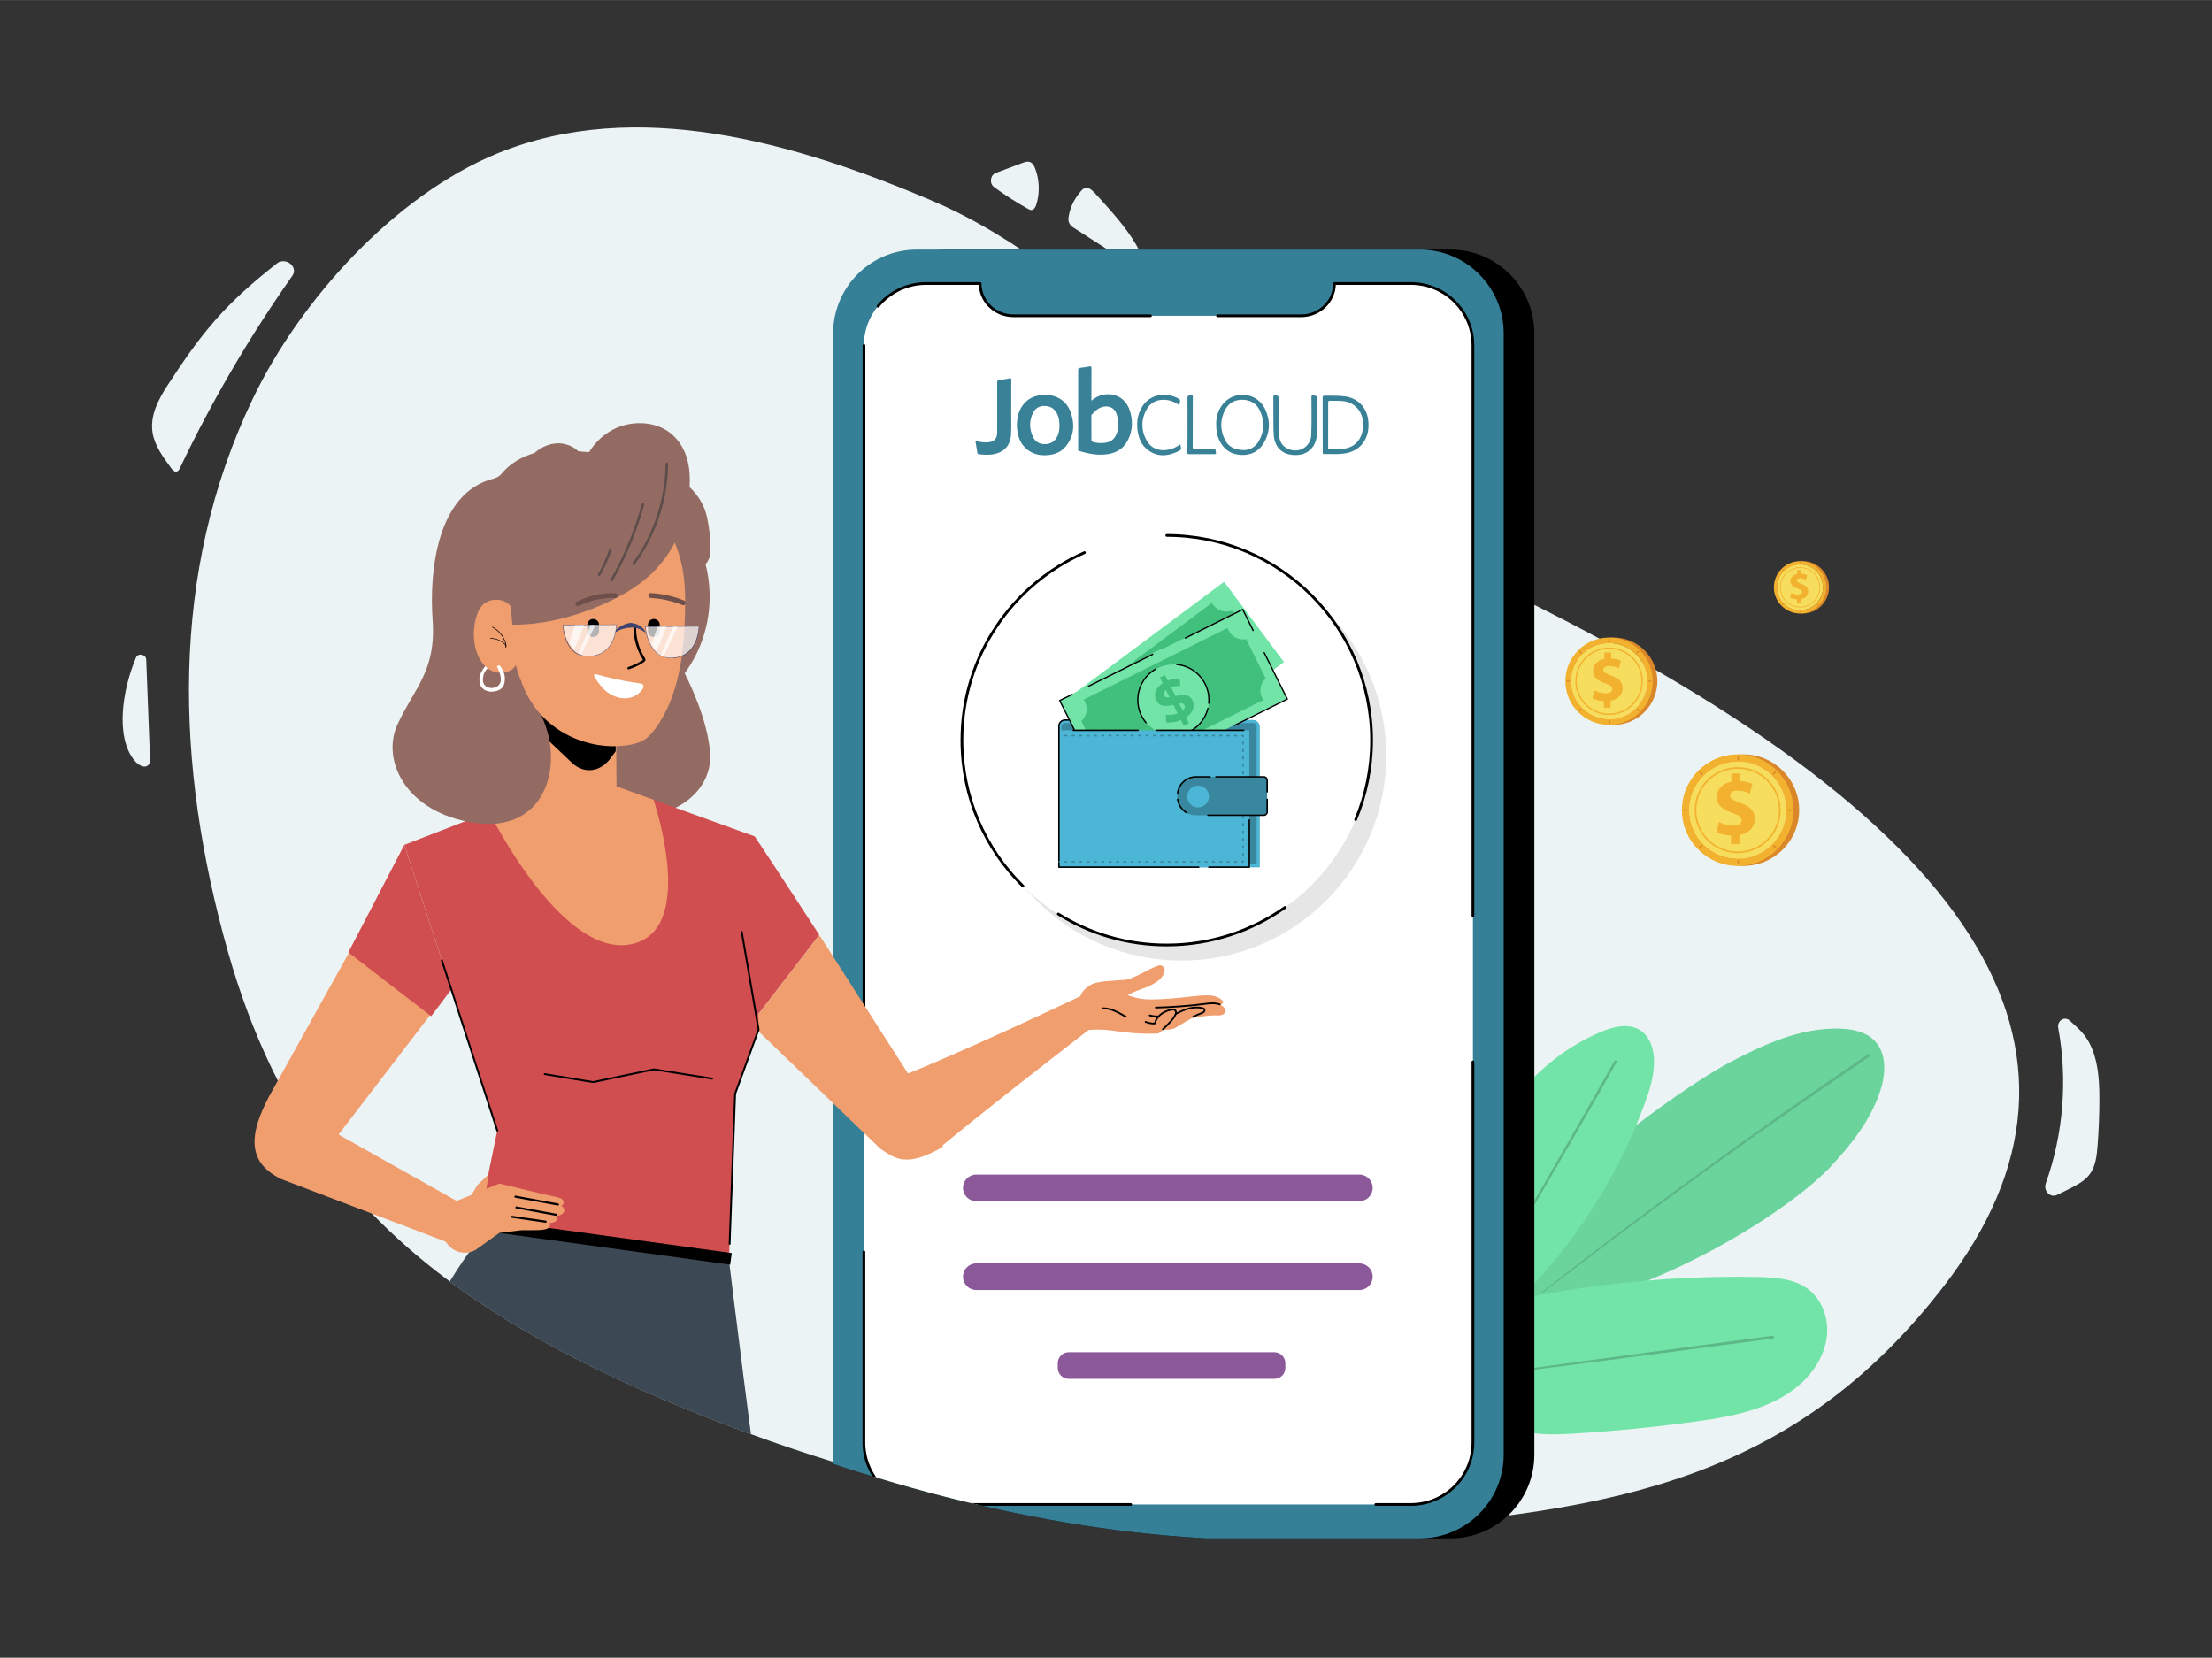 <?xml version="1.0" encoding="utf-8"?>
<!-- Generator: Adobe Illustrator 24.0.1, SVG Export Plug-In . SVG Version: 6.00 Build 0)  -->
<svg version="1.1" xmlns="http://www.w3.org/2000/svg" xmlns:xlink="http://www.w3.org/1999/xlink" x="0px" y="0px"
	 width="2459" height="1843" viewBox="0 0 2459.9 1843.5" style="enable-background:new 0 0 2459.9 1843.5;" xml:space="preserve">
<rect x="0" y="0" width="2459.9" height="1843.5" fill="#333333" stroke="none"/>
<style type="text/css">
	.st0{fill:#EBF3F5;}
	.st1{fill:#6BD49C;}
	.st2{fill:#5DB888;}
	.st3{fill:#73E4A8;}
	.st4{clip-path:url(#SVGID_2_);}
	.st5{fill:#368097;}
	.st6{fill:#FFFFFF;}
	.st7{fill:#388197;}
	.st8{fill:#8B599A;}
	.st9{opacity:0.1;}
	.st10{fill:none;stroke:#000000;stroke-width:3.046;stroke-linecap:round;stroke-linejoin:round;stroke-miterlimit:10;}
	.st11{fill:#38879E;}
	.st12{fill:#4CB6D6;}
	.st13{fill:#41BF7C;}
	.st14{fill:none;stroke:#000000;stroke-width:1.436;stroke-linecap:round;stroke-linejoin:round;stroke-miterlimit:10;}
	.st15{fill:none;stroke:#000000;stroke-width:1.623;stroke-linecap:round;stroke-linejoin:round;stroke-miterlimit:10;}
	.st16{clip-path:url(#SVGID_4_);}
	.st17{fill:#946B63;}
	.st18{fill:#3C4853;}
	.st19{fill:#F19E6F;}
	.st20{fill:#D04E50;}
	.st21{fill:none;stroke:#000000;stroke-width:1.906;stroke-linecap:round;stroke-linejoin:round;stroke-miterlimit:10;}
	.st22{fill:none;stroke:#000000;stroke-width:2.063;stroke-linecap:round;stroke-linejoin:round;stroke-miterlimit:10;}
	.st23{fill:none;stroke:#000000;stroke-width:2.3;stroke-linecap:round;stroke-linejoin:round;stroke-miterlimit:10;}
	.st24{fill:#5E4E4B;}
	.st25{fill:#6E4F49;}
	.st26{fill:#3D4370;}
	.st27{fill:none;stroke:#3D4370;stroke-width:0.683;stroke-miterlimit:10;}
	.st28{opacity:0.7;fill:#FFFFFF;}
	.st29{fill:#D98729;}
	.st30{fill:#F7DD5D;}
	.st31{fill:#F2B22F;}
</style>
<g id="bg">
	<g id="Layer_6">
	</g>
	<g>
		<g>
			<path class="st0" d="M1665.1,652.4c-312.4-150.6-432.2-345.5-628.7-429.3c-152.7-65.1-329.2-115.6-483.2-52.6
				c-114.3,46.8-219.3,163-272,272.7c-93.3,194.4-86.2,408.3-27.8,614.9c25.4,89.9,65,176.7,123.8,250.1
				c91.8,114.7,225.2,190.5,361.9,248.7c246.7,105.2,517.9,161.9,786.7,142.9s470-54.8,635.4-268.9
				C2364.9,1167.3,2199.4,909.9,1665.1,652.4z"/>
		</g>
		<g>
			<path class="st0" d="M310.9,291.2c-0.6,0.2-1.3,0.4-1.8,0.8c-58.9,46-84,76.8-122.5,136c-10.5,16.1-20.1,34.3-16.9,53.4
				c2.4,14.4,11.8,27.2,20.9,39.5c1.3,1.7,3,3.6,5.2,3.6c2.2-0.1,3.5-2.2,4.3-4c35.4-74.4,77.2-146,125.1-214
				C331.1,298.2,321,287.5,310.9,291.2L310.9,291.2z"/>
		</g>
		<g>
			<path class="st0" d="M166.9,845.5c-1.4-37.4-2.9-74.7-4.3-112.1c-0.2-5.7-9-7.6-11.3-2.3c-15.2,35.7-23.3,88.2-1.9,114.5
				c3.8,4.7,11.1,9.6,15.6,5.1C166.4,849.3,166.9,847.4,166.9,845.5z"/>
		</g>
		<g>
			<path class="st0" d="M2332.6,1274.8c1.4-17.6,2.1-35.2,2.1-52.9c0-26-2.4-54.3-18.8-73.2c-3.5-4.1-9-9.1-14.4-13.9
				c-5.7-5-14.1,0.5-12.6,8.3c10.6,57.4,5.7,118.2-13.8,172.7c-3,8.5,4.9,16.7,12.5,13c5.5-2.6,11.1-5.4,16.5-8.2
				c7.7-4,15.6-8.5,20.6-15.9C2330.5,1296.2,2331.8,1285.2,2332.6,1274.8z"/>
		</g>
		<g>
			<path class="st0" d="M1151.3,187.7c-1.1-3-2.7-6.1-5.4-7.4c-2.9-1.3-6.2-0.2-9.1,0.9c-8,3-19.1,7.2-29.3,11
				c-6.4,2.4-7.5,11.8-1.9,15.9c12,8.8,24.5,16.8,37.4,24c1.4,0.8,2.8,1.5,4.3,1.4c2.8-0.3,4.4-3.6,5.3-6.5
				C1156.4,214.4,1156,200.2,1151.3,187.7z"/>
		</g>
		<g>
			<path class="st0" d="M1236.7,236c-6.3-7.3-12.8-14.5-19.4-21.6c-3-3.2-6.8-6.5-10.8-5.3c-1.9,0.6-3.5,2.2-4.8,3.8
				c-7.4,8.8-12.1,18.3-13.5,29.5c-0.5,4,1.4,7.9,4.6,10c25.3,16.3,50.5,32.6,75.8,48.9c3.2,2.1,7.1-1.3,5.9-5.2
				C1267,273.4,1252.1,253.8,1236.7,236z"/>
		</g>
	</g>
</g>
<g id="Layer_5">
	<g>
		<g>
			<path class="st1" d="M1678.1,1385.6c70.3-92.2,207-183.8,243.5-203.1c38.8-20.6,80.5-39.9,124.5-38.6
				c14.1,0.4,29.1,3.5,38.8,13.7c13.6,14.2,12.2,37.1,6,55.8c-10.6,32.2-32.2,59.6-55.4,84.3c-43.4,46-183.7,140-339.8,166.5"/>
		</g>
		<g>
			<g>
				<path class="st2" d="M1714.9,1438c23.4-17.5,46.6-35.3,70-53c23.4-17.6,46.9-35.1,70.5-52.4c23.5-17.3,47.1-34.4,70.8-51.3
					c23.7-17,47.5-33.8,71.5-50.4c24-16.7,48.2-33.3,72.4-49.8c3-2.1,6-4.1,9-6.2c1.6-1.1,0.1-3.7-1.5-2.6
					c-24.3,16.4-48.4,33-72.4,49.7c-24,16.8-47.9,33.7-71.7,50.8c-23.8,17.1-47.5,34.3-71,51.7c-23.6,17.4-47,34.9-70.4,52.6
					c-23.2,17.6-46.2,35.4-69.1,53.4c-2.9,2.2-5.7,4.5-8.5,6.8C1713.9,1437.6,1714.5,1438.3,1714.9,1438L1714.9,1438z"/>
			</g>
		</g>
		<g>
			<path class="st3" d="M1678.1,1232c24.8-36.9,60.3-66.4,101.1-84c14.4-6.2,31.9-10.7,45-2.2c10.6,6.9,14.9,20.5,15.2,33.2
				c0.4,16.9-4.9,33.4-10.7,49.2c-30.3,81.8-78.7,156.9-140.8,218.2"/>
		</g>
		<g>
			<path class="st3" d="M1671.8,1448.5c92.6-20.6,187.6-30.2,282.4-28.4c19.7,0.4,40.8,1.7,56.5,13.5c15.2,11.4,22.6,31.4,21.1,50.3
				s-11.2,36.6-24.4,50.2c-30.7,31.4-77.1,40.6-120.6,46.6c-44.9,6.2-90,10.7-135.3,13.5c-26.2,1.6-53.7,2.4-77-9.5"/>
		</g>
		<g>
			<g>
				<path class="st2" d="M1665.8,1408c8.8-14.6,17.5-29.2,26.2-43.8c8.8-14.7,17.5-29.4,26.1-44.2c8.6-14.7,17.1-29.4,25.6-44.1
					c8.6-14.8,17.1-29.6,25.6-44.4c8.5-14.8,16.9-29.6,25.2-44.4c1.1-1.9,2.1-3.7,3.2-5.6c0.9-1.6-1.6-3-2.5-1.4
					c-8.4,14.8-16.8,29.6-25.2,44.4c-8.5,14.9-16.9,29.7-25.5,44.5c-8.5,14.8-17,29.5-25.5,44.2c-8.6,14.8-17.1,29.6-25.7,44.4
					c-8.5,14.7-17.1,29.4-25.6,44.1c-1.1,1.9-2.2,3.7-3.2,5.6C1664,1408,1665.3,1408.8,1665.8,1408L1665.8,1408z"/>
			</g>
		</g>
		<g>
			<g>
				<path class="st2" d="M1668.6,1527.8c10-0.9,20-2.4,30-3.6c9.8-1.3,19.6-2.5,29.4-3.8c19.8-2.5,39.6-5.1,59.3-7.6
					c39.4-5.1,78.7-10.3,118.1-15.5c22.1-2.9,44.2-5.8,66.3-8.8c1.7-0.2,1.3-3.2-0.4-3c-39.6,5.1-79.1,10.5-118.7,15.8
					c-39.3,5.3-78.5,10.6-117.8,15.9c-11,1.5-22,3-32.9,4.5c-11.2,1.5-22.4,2.9-33.5,4.8C1667.7,1526.6,1667.8,1527.8,1668.6,1527.8
					L1668.6,1527.8z"/>
			</g>
		</g>
	</g>
	<g>
		<defs>
			<path id="SVGID_1_" d="M1739.6,272.5c-319.5-135.1-506.7,34.3-703.1-49.5c-152.7-65.1-329.2-115.6-483.2-52.6
				c-114.3,46.8-219.3,163-272,272.7c-93.3,194.4-86.2,408.3-27.8,614.9c25.4,89.9,65,176.7,123.8,250.1
				c91.8,114.7,225.2,190.5,361.9,248.7c189.2,80.7,393.8,142.4,599.6,153.8c45.9,26.5,170.1,15.8,232.8,11.3
				c268.8-19.1,424.3-77.1,589.7-291.1C2364.9,1167.3,2290.2,505.4,1739.6,272.5z"/>
		</defs>
		<clipPath id="SVGID_2_">
			<use xlink:href="#SVGID_1_"  style="overflow:visible;"/>
		</clipPath>
		<g class="st4">
			<g>
				<g>
					<g>
						<g>
							<path d="M1706.3,370.7v1246.9c0,51.5-41.7,93.2-93.2,93.2h-559.3c-51.5,0-93.2-41.7-93.2-93.2V370.7
								c0-51.5,41.7-93.2,93.2-93.2h559.3C1664.6,277.6,1706.3,319.3,1706.3,370.7z"/>
							<path class="st5" d="M1672.2,370.7v1246.9c0,51.5-41.7,93.2-93.2,93.2h-559.3c-51.5,0-93.2-41.7-93.2-93.2V370.7
								c0-51.5,41.7-93.2,93.2-93.2H1579C1630.5,277.6,1672.2,319.3,1672.2,370.7z"/>
							<g>
								<path class="st6" d="M1090,315.2L1090,315.2c0,19.8,16.6,35.9,37,35.9H1447c20.4,0,37-16.1,37-35.9v0h85
									c38.1,0,69,30.9,69,69v1219.9c0,38.1-30.9,69-69,69h-539.3c-38.1,0-69-30.9-69-69V384.2c0-38.1,30.9-69,69-69H1090z"/>
								<g>
									<g>
										<path class="st7" d="M1213.7,445.5c4.1-3.2,8-5.6,12.7-6.5c13.6-2.7,25.3,3.8,29.8,16.9c3.7,10.8,3.5,21.7-1.2,32.1
											c-4.7,10.4-13.3,15.9-24.4,17.2c-10.4,1.3-20.5-0.7-30.5-3.7c-0.7-0.2-1.2-0.6-1.1-1.4c0-0.4,0-0.9,0-1.4
											c0-28.9,0-57.9,0-86.8c0-1.8,0.4-2.7,2.3-2.9c3.4-0.3,6.8-0.9,10.1-1.5c1.8-0.3,2.4,0,2.4,2c-0.1,11.1-0.1,22.1-0.1,33.2
											C1213.7,443.5,1213.7,444.2,1213.7,445.5z M1213.7,476c0,4.3,0.1,8.6,0,13c0,1.5,0.5,2.1,1.9,2.5
											c4.5,1.2,9.1,1.6,13.7,0.8c5.3-0.8,9.4-3.4,11.7-8.4c3.7-7.9,3.5-16.1,0.5-24.1c-2.2-6-7.4-8.6-13.6-7.7
											c-6,0.9-10,4.7-13.8,9c-0.6,0.7-0.4,1.4-0.4,2.2C1213.7,467.5,1213.7,471.7,1213.7,476z"/>
										<path class="st7" d="M1130.8,473.4c0.1-7.8,1.4-14.6,5.1-20.6c5.7-9.3,14.3-13.3,24.9-13.7c13.6-0.6,25.1,6.3,29.7,18.9
											c4.9,13.5,4.2,26.9-5.4,38.5c-5.1,6.2-12.1,8.9-19.9,9.6c-9.5,0.8-18.2-1.4-25.2-8.3c-5.3-5.2-7.7-11.8-8.7-19
											C1131,476.6,1130.9,474.6,1130.8,473.4z M1178.2,473.3c0-4.7-0.6-9.3-2.8-13.6c-2.8-5.3-7.3-8.1-13.2-8.3
											c-5.7-0.2-10.5,2-13.2,7.2c-4.6,9-4.5,18.2-0.2,27.3c2.6,5.4,7.3,8,13.2,8c6.2-0.1,10.9-2.8,13.7-8.5
											C1177.6,481.6,1178.3,477.5,1178.2,473.3z"/>
										<path class="st7" d="M1124.5,453.1c0,9.8,0.3,19.5-0.1,29.3c-0.5,13.3-8.3,21.3-21.5,23c-4.9,0.6-9.7,0.3-14.5-0.4
											c-0.9-0.1-1.3-0.3-1.5-1.3c-0.6-4.1-1.3-8.2-2-12.3c-0.3-1.6,0.8-1,1.4-0.8c4.1,1.1,8.2,1.5,12.4,1.2
											c6.6-0.4,10.2-4.1,10.2-10.6c0.1-18.6,0.1-37.1,0-55.7c0-1.9,0.4-2.8,2.5-3c3.8-0.4,7.7-1,11.4-1.8
											c1.8-0.4,1.8,0.4,1.8,1.7c0,10.2,0,20.5,0,30.7C1124.6,453.1,1124.5,453.1,1124.5,453.1z"/>
										<path class="st7" d="M1470.9,472.4c0-10.1,0-20.2,0-30.2c0-1.7,0.4-2.2,2.1-2.2c7.5,0.2,15-0.3,22.5,0.7
											c14.2,1.9,24.2,11.9,26,26.1c1.1,9,0,17.6-5.3,25.2c-5.3,7.6-13,11.2-21.9,12.4c-7.3,1-14.7,0.3-22,0.5
											c-1.7,0-1.3-1.1-1.3-2C1470.9,492.7,1470.9,482.6,1470.9,472.4z M1477,472.6c0,8.3,0,16.5,0,24.8c0,1-0.3,2.1,1.5,2.1
											c5.3-0.2,10.6,0.2,15.9-0.5c10.2-1.3,17.7-7.8,20.3-17.6c1.2-4.5,1.3-9.1,0.8-13.7c-1-10.9-9.5-19.8-20.3-21.5
											c-5.4-0.8-10.7-0.4-16.1-0.6c-1.6-0.1-2.1,0.5-2.1,2.1C1477.1,456,1477,464.3,1477,472.6z"/>
										<path class="st7" d="M1352.5,471.8c-0.1-7.5,1.8-15.2,6.9-21.8c12.8-16.6,38.5-14.1,47.5,4.9c6,12.8,5.7,25.8-1.7,38
											c-5.5,9.2-14.1,13.4-24.7,13c-11.8-0.4-20.1-6.4-24.9-17.1C1353.4,483.8,1352.5,478.7,1352.5,471.8z M1383.6,500.5
											c6.1,0,12.7-3.3,16.6-10.5c6.2-11.3,6.2-23.1,0.3-34.5c-3.8-7.3-10.3-10.8-18.6-11c-8.4-0.2-15.2,3.3-19.2,10.7
											c-6,11.1-6.1,22.7-0.4,34C1366.2,496.7,1372.8,500.5,1383.6,500.5z"/>
										<path class="st7" d="M1416.1,462.5c0-7,0-14.1,0-21.1c0-1.6,0.4-2.1,2.1-1.8c3.8,0.6,3.7,0.6,3.8,4.5
											c0.1,13-0.4,25.9,0.3,38.9c0.4,7.2,3.2,13.2,10.4,16.3c12.3,5.2,24.9-2.6,25.5-15.8c0.6-13.9,0.2-27.9,0.2-41.8
											c0-2,0.5-2.4,2.4-2c3.8,0.7,3.8,0.6,3.8,4.5c0,11.9,0,23.8,0,35.7c0,6.5-1.2,12.7-5.4,17.9c-5.8,7.2-13.8,8.9-22.5,8
											c-13.3-1.4-19.8-11.4-20.2-22.7C1416,476.1,1416.2,469.3,1416.1,462.5C1416.2,462.5,1416.1,462.5,1416.1,462.5z"/>
										<path class="st7" d="M1311.5,450.7c-4.3-3.2-8.6-5.3-13.6-5.9c-10.2-1.4-18.4,2.1-23.3,11.3c-5.8,11-5.6,22.5,0.4,33.5
											c6,11,17.8,12.8,27.8,9.6c3.5-1.1,6.6-2.9,9.4-4.9c0.6,0,0.6,0.3,0.6,0.5c0.7,5.6,1.7,5-4,7.7
											c-11.7,5.4-23.1,5.5-33.5-3.1c-5.8-4.8-8.6-11.4-9.9-18.7c-1.7-9.4-0.8-18.4,3.8-26.9c5.8-10.6,16.7-16,28.8-14.6
											c4.4,0.5,8.6,1.8,12.5,4c1.5,0.8,2.3,1.7,1.7,3.6C1311.7,447.9,1311.7,449.1,1311.5,450.7z"/>
										<path class="st7" d="M1320.6,472.4c0-9.8,0.1-19.7-0.1-29.5c0-2.2,0.5-3,2.7-3.2c3.3-0.3,3.3-0.5,3.3,2.9
											c0,18.2,0,36.4-0.1,54.5c0,2,0.5,2.5,2.5,2.5c7-0.1,14-0.1,20.9,0c0.7,0,1.7-0.4,1.9,0.7c0.2,1.5,0.9,2.9,0.4,4.4
											c-0.1,0.2-0.8,0.3-1.3,0.3c-9.6,0-19.3,0-28.9,0c-1.7,0-1.5-0.9-1.5-2C1320.6,492.7,1320.6,482.5,1320.6,472.4z"/>
									</g>
								</g>
								<path class="st8" d="M1511.7,1335.8h-426c-8.2,0-14.8-6.6-14.8-14.8v0c0-8.2,6.6-14.8,14.8-14.8h426
									c8.2,0,14.8,6.6,14.8,14.8v0C1526.5,1329.2,1519.9,1335.8,1511.7,1335.8z"/>
								<path class="st8" d="M1511.7,1434.6h-426c-8.2,0-14.8-6.6-14.8-14.8l0,0c0-8.2,6.6-14.8,14.8-14.8h426
									c8.2,0,14.8,6.6,14.8,14.8l0,0C1526.5,1428,1519.9,1434.6,1511.7,1434.6z"/>
								<path class="st8" d="M1417.2,1533.4h-228.7c-6.7,0-12.2-5.5-12.2-12.2v-5.2c0-6.7,5.5-12.2,12.2-12.2h228.7
									c6.7,0,12.2,5.5,12.2,12.2v5.2C1429.4,1528,1424,1533.4,1417.2,1533.4z"/>
								<g>
									<circle class="st9" cx="1313.8" cy="840.4" r="227.8"/>
									<g>
										<circle class="st6" cx="1297.5" cy="823.2" r="227.8"/>
										<g>
											<path class="st10" d="M1137.6,985.4c-41.9-41.3-67.9-98.7-67.9-162.2c0-93.3,56.1-173.4,136.3-208.7"/>
											<path class="st10" d="M1429,1009.1c-37.2,26.3-82.6,41.8-131.6,41.8c-44.3,0-85.6-12.6-120.5-34.5"/>
											<path class="st10" d="M1297.5,595.4c125.8,0,227.8,102,227.8,227.8c0,31.3-6.3,61.1-17.7,88.3"/>
										</g>
									</g>
									<g>
										<g>
											<path class="st11" d="M1400.6,964.3h-223.5V808.2c0-4.1,3.4-7.5,7.5-7.5h208.6c4.1,0,7.5,3.4,7.5,7.5V964.3z"/>
											<path class="st12" d="M1393.2,803.9c2.3,0,4.2,1.9,4.2,4.2v152.9h-217.1V808.2c0-2.3,1.9-4.2,4.2-4.2H1393.2
												 M1393.2,800.7h-208.6c-4.1,0-7.5,3.4-7.5,7.5v156.2h223.5V808.2C1400.6,804,1397.3,800.7,1393.2,800.7L1393.2,800.7z"/>
											<g>
												<g>
													
														<rect x="1189.2" y="704" transform="matrix(0.802 -0.598 0.598 0.802 -195.734 929.393)" class="st3" width="227.3" height="111.3"/>
												</g>
												<g>
													<path class="st13" d="M1349.3,672.9c-0.6-0.8-1.1-1.6-1.5-2.5l-143.3,106.9c0.7,0.7,1.3,1.4,1.9,2.2
														c5,6.6,4.6,15.6-0.2,21.8l29.3,39.2c7.4-2.8,16-0.6,21,6c0.6,0.8,1.1,1.6,1.5,2.5l143.3-106.9
														c-0.7-0.7-1.3-1.4-1.9-2.2c-5-6.6-4.6-15.6,0.2-21.8l-29.3-39.2C1362.9,681.7,1354.2,679.5,1349.3,672.9z"/>
												</g>
												<g>
													<path class="st3" d="M1334.4,736.1c13,17.4,9.4,42.1-8,55.1c-17.4,13-42.1,9.4-55.1-8c-13-17.4-9.4-42.1,8-55.1
														C1296.7,715.1,1321.4,718.7,1334.4,736.1z"/>
												</g>
												<g>
													<path class="st13" d="M1325.9,766c-0.6,3.5-2.6,6.9-6.1,10.3l4.3,5.7l-5.1,3.8l-4.1-5.6c-2.6,1.7-5.3,3.1-8.2,4
														s-5.4,1.4-7.6,1.4l-1.8-8.3c2,0,4.1-0.3,6.3-1c2.2-0.6,4.3-1.6,6.3-2.8l-6.3-8.5c-2.8,1.2-5.4,2.1-7.6,2.6
														c-2.2,0.5-4.4,0.5-6.5,0c-2.1-0.5-4.1-1.9-5.8-4.2c-2.1-2.8-2.9-6-2.3-9.6c0.5-3.6,2.6-7,6.1-10.3l-4.2-5.7l5.1-3.8
														l4.1,5.6c4.4-2.8,8.7-4.3,12.7-4.6l2.1,8.2c-3.6,0.4-6.9,1.5-9.8,3.2l6.5,8.7c2.8-1.2,5.3-2.1,7.4-2.6
														c2.2-0.5,4.3-0.5,6.5,0c2.1,0.5,4.1,1.9,5.7,4.2C1325.7,759.3,1326.4,762.5,1325.9,766z M1294.1,758.3
														c1.1,0.1,2.3-0.2,3.8-0.7l-5.4-7.2c-1.1,1.3-1.7,2.5-1.8,3.6c-0.1,1.1,0.2,2.1,0.8,3
														C1292.2,757.7,1293,758.2,1294.1,758.3z M1316.6,766.2c0.2-1.1-0.1-2-0.7-2.9c-0.6-0.8-1.5-1.3-2.5-1.4
														c-1-0.1-2.3,0.1-3.8,0.6l5.2,7C1315.8,768.4,1316.4,767.2,1316.6,766.2z"/>
												</g>
											</g>
											<g>
												<g>
													
														<rect x="1191.4" y="722.6" transform="matrix(0.895 -0.446 0.446 0.895 -210.06 663.291)" class="st3" width="227.3" height="111.3"/>
												</g>
												<g>
													<line class="st14" x1="1210.5" y1="763.1" x2="1281.9" y2="727.6"/>
													<polyline class="st14" points="1319.1,833.4 1228.2,878.7 1178.5,779 1192.2,772.3 													"/>
													<polyline class="st14" points="1405.9,725.8 1431.6,777.4 1373,806.6 													"/>
													<polyline class="st14" points="1318.2,709.5 1382,677.7 1393.6,701.1 													"/>
												</g>
												<g>
													<path class="st13" d="M1366.2,701c-0.4-0.9-0.8-1.8-1.1-2.7L1205.1,778c0.6,0.8,1.1,1.6,1.5,2.5
														c3.7,7.4,1.8,16.1-4.1,21.4l21.8,43.8c7.8-1.5,15.9,2.3,19.5,9.7c0.4,0.9,0.8,1.8,1.1,2.7l160.1-79.7
														c-0.6-0.8-1.1-1.6-1.5-2.5c-3.7-7.4-1.8-16.1,4.1-21.4l-21.8-43.8C1378,712.2,1369.9,708.4,1366.2,701z"/>
												</g>
												<g>
													<path class="st3" d="M1340.3,760.7c9.7,19.5,1.8,43.1-17.7,52.8c-19.5,9.7-43.1,1.8-52.8-17.7
														c-9.7-19.5-1.8-43.1,17.7-52.8C1307,733.3,1330.6,741.2,1340.3,760.7z"/>
												</g>
												<path class="st14" d="M1274.5,803.7c-6.6-7.8-10.1-18.2-9-29.2c1.3-13.2,8.9-24.3,19.6-30.5"/>
												<path class="st14" d="M1343.3,787.7c-4.2,17.4-19.8,29.9-37.8,30.2"/>
												<path class="st14" d="M1308.6,738.9c21.8,2.1,37.7,21.4,35.6,43.2"/>
												<g>
													<path class="st13" d="M1326.7,788.7c-1.2,3.4-3.8,6.4-7.8,9l3.2,6.4l-5.7,2.8l-3.1-6.2c-2.9,1.2-5.8,2.1-8.8,2.5
														c-3,0.4-5.5,0.4-7.7,0l-0.3-8.5c2,0.3,4.1,0.4,6.4,0.2c2.3-0.2,4.5-0.8,6.7-1.6l-4.7-9.5c-3,0.7-5.7,1.1-7.9,1.2
														c-2.3,0.1-4.4-0.3-6.4-1.2c-2-0.9-3.7-2.6-4.9-5.2c-1.6-3.1-1.8-6.4-0.6-9.8c1.2-3.4,3.8-6.4,7.9-9.1l-3.1-6.3l5.7-2.8
														l3.1,6.2c4.9-1.9,9.3-2.7,13.3-2.3l0.6,8.4c-3.7-0.2-7.1,0.2-10.2,1.4l4.8,9.7c3-0.7,5.6-1.1,7.8-1.3
														c2.2-0.1,4.3,0.2,6.4,1.2c2,0.9,3.6,2.6,4.9,5.1C1327.6,782.1,1327.8,785.3,1326.7,788.7z M1296.8,775.4
														c1,0.2,2.3,0.2,3.9,0l-4-8.1c-1.3,1.1-2.1,2.1-2.4,3.2c-0.3,1.1-0.2,2.1,0.3,3.1C1295,774.5,1295.7,775.1,1296.8,775.4
														z M1317.5,787.2c0.3-1,0.3-2-0.2-3c-0.5-0.9-1.2-1.6-2.2-1.8c-1-0.3-2.3-0.3-3.8-0.1l3.9,7.9
														C1316.3,789.2,1317.1,788.2,1317.5,787.2z"/>
												</g>
											</g>
										</g>
										<rect x="1177.1" y="812.1" class="st12" width="212.2" height="152.3"/>
										<line class="st15" x1="1193.5" y1="812.1" x2="1265.7" y2="812.1"/>
										<line class="st15" x1="1285.6" y1="812.1" x2="1383.1" y2="812.1"/>
										<path class="st15" d="M1333.1,964.3h-155.5V807.5c0-3.8,3-6.8,6.8-6.8h3.6"/>
										<polyline class="st15" points="1344.3,964.3 1389.3,964.3 1389.3,911.8 										"/>
										<g>
											<g>
												<path class="st11" d="M1375.7,818.8h-3.3v-1.6h3.3V818.8z M1367.5,818.8h-3.3v-1.6h3.3V818.8z M1359.3,818.8h-3.3v-1.6
													h3.3V818.8z M1351.1,818.8h-3.3v-1.6h3.3V818.8z M1342.9,818.8h-3.3v-1.6h3.3V818.8z M1334.7,818.8h-3.3v-1.6h3.3V818.8
													z M1326.5,818.8h-3.3v-1.6h3.3V818.8z M1318.3,818.8h-3.3v-1.6h3.3V818.8z M1310.1,818.8h-3.3v-1.6h3.3V818.8z
													 M1301.9,818.8h-3.3v-1.6h3.3V818.8z M1293.6,818.8h-3.3v-1.6h3.3V818.8z M1285.4,818.8h-3.3v-1.6h3.3V818.8z
													 M1277.2,818.8h-3.3v-1.6h3.3V818.8z M1269,818.8h-3.3v-1.6h3.3V818.8z M1260.8,818.8h-3.3v-1.6h3.3V818.8z
													 M1252.6,818.8h-3.3v-1.6h3.3V818.8z M1244.4,818.8h-3.3v-1.6h3.3V818.8z M1236.2,818.8h-3.3v-1.6h3.3V818.8z
													 M1228,818.8h-3.3v-1.6h3.3V818.8z M1219.8,818.8h-3.3v-1.6h3.3V818.8z M1211.6,818.8h-3.3v-1.6h3.3V818.8z
													 M1203.3,818.8h-3.3v-1.6h3.3V818.8z M1195.1,818.8h-3.3v-1.6h3.3V818.8z M1186.9,818.8h-3.3v-1.6h3.3V818.8z"/>
											</g>
											<g>
												<polygon class="st11" points="1383.1,819.6 1381.5,819.6 1381.5,818.8 1380.7,818.8 1380.7,817.2 1383.1,817.2 
																									"/>
											</g>
											<g>
												<path class="st11" d="M1383.1,951.8h-1.6v-3.3h1.6V951.8z M1383.1,943.6h-1.6v-3.3h1.6V943.6z M1383.1,935.3h-1.6V932
													h1.6V935.3z M1383.1,927h-1.6v-3.3h1.6V927z M1383.1,918.8h-1.6v-3.3h1.6V918.8z M1383.1,910.5h-1.6v-3.3h1.6V910.5z
													 M1383.1,902.3h-1.6v-3.3h1.6V902.3z M1383.1,894h-1.6v-3.3h1.6V894z M1383.1,885.7h-1.6v-3.3h1.6V885.7z M1383.1,877.5
													h-1.6v-3.3h1.6V877.5z M1383.1,869.2h-1.6v-3.3h1.6V869.2z M1383.1,860.9h-1.6v-3.3h1.6V860.9z M1383.1,852.7h-1.6v-3.3
													h1.6V852.7z M1383.1,844.4h-1.6v-3.3h1.6V844.4z M1383.1,836.2h-1.6v-3.3h1.6V836.2z M1383.1,827.9h-1.6v-3.3h1.6V827.9
													z"/>
											</g>
											<g>
												<polygon class="st11" points="1383.1,959.2 1380.7,959.2 1380.7,957.6 1381.5,957.6 1381.5,956.8 1383.1,956.8 
																									"/>
											</g>
											<g>
												<path class="st11" d="M1375.7,959.2h-3.3v-1.6h3.3V959.2z M1367.5,959.2h-3.3v-1.6h3.3V959.2z M1359.3,959.2h-3.3v-1.6
													h3.3V959.2z M1351.1,959.2h-3.3v-1.6h3.3V959.2z M1342.9,959.2h-3.3v-1.6h3.3V959.2z M1334.7,959.2h-3.3v-1.6h3.3V959.2
													z M1326.5,959.2h-3.3v-1.6h3.3V959.2z M1318.3,959.2h-3.3v-1.6h3.3V959.2z M1310.1,959.2h-3.3v-1.6h3.3V959.2z
													 M1301.9,959.2h-3.3v-1.6h3.3V959.2z M1293.7,959.2h-3.3v-1.6h3.3V959.2z M1285.4,959.2h-3.3v-1.6h3.3V959.2z
													 M1277.2,959.2h-3.3v-1.6h3.3V959.2z M1269,959.2h-3.3v-1.6h3.3V959.2z M1260.8,959.2h-3.3v-1.6h3.3V959.2z
													 M1252.6,959.2h-3.3v-1.6h3.3V959.2z M1244.4,959.2h-3.3v-1.6h3.3V959.2z M1236.2,959.2h-3.3v-1.6h3.3V959.2z
													 M1228,959.2h-3.3v-1.6h3.3V959.2z M1219.8,959.2h-3.3v-1.6h3.3V959.2z M1211.6,959.2h-3.3v-1.6h3.3V959.2z
													 M1203.3,959.2h-3.3v-1.6h3.3V959.2z M1195.1,959.2h-3.3v-1.6h3.3V959.2z M1186.9,959.2h-3.3v-1.6h3.3V959.2z"/>
											</g>
											<g>
												<rect x="1177.1" y="957.6" class="st11" width="1.6" height="1.6"/>
											</g>
										</g>
										<path class="st11" d="M1329.9,906.6h75.5c2,0,3.7-1.7,3.7-3.7v-35.2c0-2-1.7-3.7-3.7-3.7h-75.5
											c-11.4,0-20.6,9.2-20.6,20.6v1.6C1309.4,897.4,1318.6,906.6,1329.9,906.6z"/>
										<g>
											<path class="st15" d="M1409.2,880.6v-13c0-2-1.7-3.7-3.7-3.7h-53.3"/>
											<path class="st15" d="M1343.3,906.6h62.2c2,0,3.7-1.7,3.7-3.7v-14"/>
											<path class="st15" d="M1309.6,888.8c0.9,6.4,4.7,11.9,10.1,15"/>
											<path class="st15" d="M1345.7,863.9h-15.7c-10.6,0-19.4,8.1-20.4,18.5"/>
										</g>
										
											<ellipse transform="matrix(0.231 -0.973 0.973 0.231 163.426 1977.138)" class="st12" cx="1331.8" cy="885.2" rx="12.1" ry="12.1"/>
									</g>
								</g>
								<g>
									<path class="st10" d="M976.4,340.5c12.6-15.4,31.9-25.3,53.4-25.3h60.2v0c0,19.8,16.6,35.9,37,35.9h152.4"/>
									<line class="st10" x1="960.8" y1="1133.1" x2="960.8" y2="384.2"/>
									<path class="st10" d="M1257.4,1673.1h-227.7c-38.1,0-69-30.9-69-69v-211.9"/>
									<path class="st10" d="M1638,1180.9v423.2c0,38.1-30.9,69-69,69H1530"/>
									<path class="st10" d="M1354,351.1h93c20.4,0,37-16.1,37-35.9v0h85c38.1,0,69,30.9,69,69v634.2"/>
								</g>
							</g>
						</g>
					</g>
				</g>
			</g>
		</g>
	</g>
	<g>
		<defs>
			<path id="SVGID_3_" d="M1665.1,652.4c-312.4-150.6-432.2-345.5-628.7-429.3c-152.7-65.1-329.2-115.6-483.2-52.6
				c-114.3,46.8-219.3,163-272,272.7c-93.3,194.4-86.2,408.3-27.8,614.9c25.4,89.9-29.7,190.1,29,263.5
				c30.9,38.6,161.3,59.5,200.1,90.1c76.6,60.3,165.8,106.7,256.5,145.3c246.7,105.2,517.9,161.9,786.7,142.9s470-54.8,635.4-268.9
				C2364.9,1167.3,2199.4,909.9,1665.1,652.4z"/>
		</defs>
		<clipPath id="SVGID_4_">
			<use xlink:href="#SVGID_3_"  style="overflow:visible;"/>
		</clipPath>
		<g class="st16">
			<circle class="st17" cx="644.9" cy="663.6" r="144.3"/>
			<g>
				<path id="XMLID_64_" class="st17" d="M736.1,731.6c8.5-2.2,17.4,1.7,21.5,9.5c10.5,20,29.1,59.7,32,95.3
					c4.1,50.1-52.8,82.6-109.7,69.1s-81.3-62.3-74.5-104.3C610.9,767.6,700.6,740.9,736.1,731.6z"/>
			</g>
			<g>
				<g>
					<path class="st18" d="M857.6,1737.8c-3.7-20.1-6.2-33.8-7.3-39.2c-9.4-47.8-39.6-297-39.6-297s-161.5-268.8-334.2,65.8
						c-23.6,45.8-28.9,147.5-24.8,270.4H857.6z"/>
				</g>
			</g>
			<g>
				<path class="st19" d="M1041.4,1279.3c61.2-50.3,113.1-90.4,174.2-137.8l-14.1-33.7c0,0-134.4,64.2-208.3,92.6"/>
			</g>
			<g>
				<path class="st20" d="M839.3,930.1l-14.1,201.6l9.8,7l76.1-99C911.1,1039.7,859.2,959.8,839.3,930.1z"/>
			</g>
			<g>
				<g>
					<g>
						<g>
							<g>
								<g>
									<g>
										<g>
											<path class="st19" d="M1009.8,1193.9l-98.7-154.2l-76.1,99l143.8,138.6c0,0,12.2,8.7,19.3,10.8c17.1,5,34.8-4,50.3-12.6"
												/>
										</g>
									</g>
								</g>
							</g>
						</g>
					</g>
				</g>
			</g>
			<g>
				<g>
					<path class="st19" d="M1208.3,1145.6c6.6-0.7,13.3-0.8,19.9-0.4c7.4,0.5,14.7,1.8,22.1,2.7c12.5,1.5,25.2,2,37.8,1.4l5.7-4.1
						c0,0,4.3,0,7.6-0.4c3.6-0.4,6.8-2.3,9.9-4.3c5.1-3.2,10-6,15.3-8.8c0,0,17.7-2.8,25.3-2.5c2.4,0.1,4.9,0.2,7.2-0.6
						s4.2-3.2,3.7-5.6c-0.2-1.1-0.9-2-1.7-2.8c-1.4-1.4-3-2.4-4.7-3c0,0,4.2,0,3.7-3.2c-0.1-0.7-0.7-1.3-1.2-1.8
						c-6.1-5.8-15.6-5.7-24-5c-14.9,1.3-29.6,3.4-44.5,4c-14.9,0.6-22.3,0.6-36.3-4.5c14.1-8,21.2-6.8,34.3-16.3
						c2.6-1.9,5.9-6.5,6.6-9.6c0.7-3.2-1.2-7-4.5-7.3c-1.2-0.1-2.4,0.3-3.6,0.7c-11.3,4.2-21.3,11.6-32.9,14.9
						c-2.7,0.7-5.6,0.6-8.3,0.9c-3.2,0.3-6.4,0.5-9.6,0.7c-6.2,0.4-12.5,0.9-18.6,2.6c-6,1.7-14.8,8.6-16.1,14.7L1208.3,1145.6z"/>
				</g>
				<g>
					<path class="st21" d="M1285.3,1120.5c15.3-0.3,38.5-1.9,53.7-4c5.8-0.8,12.3-1.5,17.5,0.5"/>
					<path class="st21" d="M1326.7,1130.9c2.9-1.5,5.8-2.9,8.9-4c1.2-0.4,2.4-0.8,3.2-1.7c0.8-0.9,1.1-2.5,0.2-3.3
						c-0.4-0.4-0.9-0.5-1.4-0.7c-10.1-2.6-20.7,1.2-29.8,6.3"/>
					<path class="st21" d="M1293.3,1144.6c2.3-2.2,6.5-6.4,8.7-8.8c2.1-2.4,4.2-5,5.3-8c0.4-1.1,0.7-2.3,0.2-3.4
						c-0.9-1.9-3.7-1.9-5.8-1.4c-3.9,1-7.8,2.6-10.9,5.1c-3.2,2.5-5.6,6-6.5,10c0,0-3.8,0.8-10.4-1.7"/>
					<path class="st21" d="M1287.7,1130.3c-3.1,0.1-6.2-0.3-9.2-1.1"/>
					<path class="st21" d="M1252,1130.7c-8.1-4.6-16.6-9.8-26-9.4"/>
				</g>
			</g>
			<polygon class="st20" points="531.8,1360.3 553,1257.3 449.6,939.5 650.2,861.8 839.3,930.1 843.6,1144.9 817.5,1216.4 
				810.7,1401.6 			"/>
			<rect x="530.5" y="1373.8" transform="matrix(0.991 0.136 -0.136 0.991 194.06 -78.631)" width="283.4" height="13"/>
			<polyline class="st22" points="791.9,1199.5 727.1,1189.2 659.6,1203.4 605.8,1194.5 			"/>
			<path class="st19" d="M709.4,1047.9C629.6,1076.8,544,903,544,903l35.2-13.6V742.7h105.5l0.9,131.8l41.2,14.9
				C726.8,889.4,773,1024.9,709.4,1047.9z"/>
			<path d="M684.7,742.7H579.2l0,51.7l57,54c13.2,12.5,31.3,10.3,42.6-5l5.9-8V742.7z"/>
			<polyline class="st22" points="824.9,1036.4 843.6,1144.9 817.5,1216.4 811.4,1383.3 			"/>
			<path class="st19" d="M298.8,1220.1l93.6-168.4l109.3,46.7l-125.2,163.3l148.5,83.5l-8.1,43.7L313,1311.3
				C275.1,1293,276.5,1262.7,298.8,1220.1z"/>
			<polygon class="st20" points="501.9,1100.3 449.6,939.5 387.4,1059.1 479.5,1130.1 			"/>
			<line class="st22" x1="491.4" y1="1068" x2="553" y2="1257.3"/>
			<path class="st19" d="M500.6,1338.5l54.7-22.3c21.7,5.1,43.3,10.7,65.1,15.4c2.4,0.5,4.8,1.5,6,3.7c1.1,2.1-0.1,5.5-2.5,5.5
				c2.4,1.1,4,3.8,3.5,6.4s-5.8,5.3-8.4,4.6c2.1,8.1-5.5,8.1-8,8.2c1.3,1.2,1,3.5-0.3,4.9c-1.2,1.3-3.1,1.9-4.8,2.3
				c-6.6,1.6-22.4,0.4-28.1,1.1c-7.5,0.9-15,1.9-22.6,2.8l-26.3,18.9c-10.2,5.8-23.1,3.4-30.6-5.7l-6.5-7.9"/>
			<line class="st23" x1="620.5" y1="1339.5" x2="573.2" y2="1330.8"/>
			<line class="st23" x1="618.4" y1="1350.9" x2="574.3" y2="1342.8"/>
			<line class="st23" x1="606.8" y1="1358.6" x2="569.5" y2="1353.2"/>
			<polyline class="st19" points="539.9,1329.5 543.3,1306 531,1317.7 519.9,1336.1 			"/>
			<path id="XMLID_63_" class="st17" d="M789.9,614.5c-0.8,18.2-22.5,24.5-32.4,9.7c-5.8-8.8-15-16.3-29.7-19.6
				c-36.9-8.2-53.6-2.2-77.9-11.1c-9.6-3.5-19.9,2.5-22.8,13c-5.2,19.3-16.6,45.7-41.1,56.3c-4.4,1.9-7.7,5.7-9.5,10.4
				c-1.7,4.6-4.5,10.4-8.5,14.7c-2.5,2.7-5.6,4.7-9.1,5.3c-6.4,1.2-17.1-1.1-24.2-25.1c-10.7-36.1-23.8-15.4-28,2.8
				c-6.5,28,15.5,57.2,38.9,56.8c4.2-0.1,8.3,1.9,11.4,4.9c12.3,12,40.1,42.1,51.4,79.8c14.7,49.1-6.7,114-81.8,102.5
				c-75.1-11.5-103.2-69.3-84.4-109.7c18.8-40.4,42.9-59.2,38.9-115.5c-3.9-54.6,4.8-141.9,67.9-157.5c3.6-0.9,6.9-3,9.3-6
				c8.6-10.3,33.9-32.8,86.7-24.2c0.6,0.1,1.3,0.2,1.9,0.2c11.4,0.4,127.1,6.4,139.8,75C789.6,591.7,790.4,604.1,789.9,614.5z"/>
			<g>
				<path class="st19" d="M620,810.7c-26.3-17.8-38.7-42.8-46.7-72.2c-7.5-27.6-29.5-48.6-36.9-76.3c-8.3-31.1,4.3-64.4,23.3-90.4
					c31.7-43.2,96.3-55.8,142-27.4c32,19.8,52.4,55.4,58.1,92.6c2.4,15.7,2.4,31.6,1.9,47.4c-1.3,44.1-7,90.4-33,126
					c-2.9,4-6.1,7.8-10,10.7c-6.6,4.9-14.9,6.9-23,7.9C669.4,832.3,642,825.6,620,810.7z"/>
			</g>
			<g>
				<path class="st6" d="M712.7,760.1c2.3,0.3,3.7,2.8,2.6,4.8c-3.3,6.1-9.9,10.4-16.8,11.4c-8.5,1.2-17.3-1.9-24-7.3
					c-5.7-4.6-10.2-10.6-13.7-17c-0.7-1.3,0.5-2.7,1.9-2.3C686.2,756.3,704.7,759.1,712.7,760.1z"/>
			</g>
			<g>
				<path class="st17" d="M524.7,681c-23.1-66.7,38.3-122.1,53.1-128.3c-3.4-13.6-0.4-25.5,7.1-37.7c7-11.4,19.5-21.1,34.2-22
					c14.6-0.9,30.2,9.3,30,22.3c6-16.5,18.7-31.5,36.1-39.3c17.5-7.8,39.7-7.5,55.8,2.4c11.1,6.9,18.5,17.7,22.3,29.2
					c3.8,11.5,4.3,23.7,3.5,35.6c-2.2,34-15.1,68.1-40.8,93.3c-17.6,17.3-40.5,29.7-64.4,39.3c-42.1,16.9-90.7,25.4-134.8,13"/>
			</g>
			<g>
				<g>
					<path class="st24" d="M740.1,515.8c-0.1,15.4-2.2,30.7-6,45.6c-3.9,14.9-9.5,29.3-16.8,42.9c-4.1,7.7-8.8,15-14,22.1
						c-1,1.4,1.3,2.8,2.4,1.4c9.2-12.5,16.8-26.2,22.8-40.6c6-14.5,10.2-29.7,12.4-45.2c1.3-8.7,2-17.4,2.1-26.2
						C742.8,514,740.1,514,740.1,515.8L740.1,515.8z"/>
				</g>
			</g>
			<g>
				<g>
					<path class="st24" d="M713.6,560.6c-6.2,22.9-14.7,45.2-25.3,66.4c-3,6-6.2,11.9-9.5,17.8c-0.9,1.5,1.5,2.9,2.4,1.4
						c11.9-20.8,21.7-42.8,29.3-65.5c2.1-6.4,4.1-12.8,5.8-19.3C716.7,559.6,714,558.9,713.6,560.6L713.6,560.6z"/>
				</g>
			</g>
			<g>
				<g>
					<path class="st24" d="M677.3,611.5c-3.2,9.4-7.3,18.4-12.3,27c-0.9,1.5,1.5,2.9,2.4,1.4c5.1-8.8,9.3-18,12.5-27.6
						C680.5,610.6,677.9,609.9,677.3,611.5L677.3,611.5z"/>
				</g>
			</g>
			<g>
				<g>
					<path class="st19" d="M567.9,674c-7.7-9.3-23.9-9.5-31.9-0.5c-3.1,3.5-5,8-6.3,12.5c-3.1,10.4-3.6,21.4-1.5,32
						c2.1,10.7,7.4,21.4,16.8,27c9.4,5.5,23.4,3.8,28.9-5.6"/>
				</g>
				<path class="st6" d="M556.1,740.5c-1.5-1.9-3.5,1-3.5,1s4.2,6.6,4.4,13.7c0.5,12.9-19.9,13.1-20,1.2c-0.1-9.1,5.4-13.2,5.4-13.2
					s-2-1.6-2.7-2.5c-2.9,3.8-5.8,7.9-6.4,12.7c-2.3,20.7,23.8,18.2,27,8.4C563.3,752.7,560.1,745.7,556.1,740.5z"/>
				<g>
					<g>
						<path d="M562.9,720c0.7-2.4-0.2-5-1.1-7.3c-0.9-2.2-2-4.3-3.3-6.3c-2.8-3.9-6.4-7.2-10.7-9.4c-0.4-0.2-0.8,0.4-0.4,0.6
							c4,2.1,7.6,5.2,10.2,8.9c1.3,1.8,2.4,3.7,3.2,5.8c0.9,2.3,2,5.1,1.3,7.5C562.1,720.2,562.8,720.4,562.9,720L562.9,720z"/>
					</g>
				</g>
				<g>
					<g>
						<path d="M562.7,718.7c2-1.3-5.2-5.9-6.3-6.5c-3.4-1.8-7.2-2.7-11-2.7c-0.5,0-0.5,0.7,0,0.7c3.2,0,6.5,0.6,9.4,2
							c1.4,0.6,2.7,1.4,4,2.3c0.3,0.2,3.9,3.3,3.5,3.5C561.9,718.3,562.3,718.9,562.7,718.7L562.7,718.7z"/>
					</g>
				</g>
			</g>
			<g>
				<g>
					<path d="M704.6,698.7c0.1,9.3,2.1,18.4,6,26.8c0.9,2.1,2,4.1,3.1,6c0.3,0.5,0.6,1,0.9,1.5c0.4,0.6,0.5,0.5,0.2,0.9
						c-0.2,0.4-1.1,0.7-1.5,1c-0.5,0.3-1,0.6-1.5,0.9c-4.1,2.5-8.5,4.4-13.1,5.9c-1.7,0.5-1,3.2,0.7,2.6c3.7-1.2,7.4-2.7,10.8-4.5
						c1.8-0.9,3.5-2,5.2-3.1c1.3-0.9,2.8-1.9,2.3-3.7c-0.2-0.8-0.8-1.5-1.2-2.2c-0.5-0.8-1-1.6-1.4-2.5c-1-1.7-1.8-3.5-2.6-5.3
						c-1.6-3.6-2.7-7.3-3.6-11.1c-1-4.4-1.5-8.8-1.5-13.3C707.3,696.9,704.6,696.9,704.6,698.7L704.6,698.7z"/>
				</g>
			</g>
			<g>
				<g>
					<path class="st25" d="M760.5,667.7c-11.7-4.8-24.2-7.5-36.8-8.2c-1.5-0.1-2.7,1.3-2.7,2.7c0,1.5,1.3,2.7,2.7,2.7
						c12.1,0.7,24.1,3.4,35.4,8c1.4,0.6,3-0.6,3.4-1.9C762.9,669.5,761.9,668.3,760.5,667.7L760.5,667.7z"/>
				</g>
			</g>
			<g>
				<g>
					<path class="st25" d="M684.1,659.6c-14.8-0.5-29.5,2.8-42.8,9.4c-1.3,0.7-1.7,2.5-1,3.7c0.8,1.3,2.4,1.6,3.7,1
						c12.4-6.2,26.2-9.1,40-8.7C687.6,665.2,687.6,659.7,684.1,659.6L684.1,659.6z"/>
				</g>
			</g>
			<path d="M727.1,708.3h0.1c3.6,0,6.5-2.9,6.5-6.5v-7c0-3.6-2.9-6.5-6.5-6.5h-0.1c-3.6,0-6.5,2.9-6.5,6.5v7
				C720.6,705.3,723.5,708.3,727.1,708.3z"/>
			<path d="M659.6,708.3h0.1c3.6,0,6.5-2.9,6.5-6.5v-7c0-3.6-2.9-6.5-6.5-6.5h-0.1c-3.6,0-6.5,2.9-6.5,6.5v7
				C653.1,705.3,656,708.3,659.6,708.3z"/>
			<g id="XMLID_37_">
				<g id="XMLID_55_">
					<g id="XMLID_61_">
						<path id="XMLID_62_" class="st26" d="M717.9,703.3c-0.5,0.4-4.1-3.1-8.5-4.4c-2.2-0.8-4.4-1.1-6-1.1c-1.6,0-2.7,0.2-2.7,0.2
							s-1.1,0-2.7,0.2c-1.7,0.2-3.9,0.7-6.1,1.4c-4.5,1.3-8.3,4.4-8.7,4c-0.2-0.2,0.3-1.5,1.7-3c1.3-1.5,3.4-3.1,5.7-4.4
							c2.3-1.3,4.7-2.2,6.6-2.8c1.9-0.5,3.3-0.7,3.3-0.7s1.4-0.1,3.4,0.3c2,0.3,4.6,1.1,6.9,2.5
							C715.5,698.1,718.4,702.9,717.9,703.3z"/>
					</g>
					<path id="XMLID_60_" class="st27" d="M626.3,695.2c0,0,0.6,34.4,27.4,34.4c31.6,0,31.7-34.8,31.7-34.8L626.3,695.2z"/>
					<path id="XMLID_59_" class="st28" d="M626.3,695.2c0,0,3,34.4,27.4,34.4c31.6,0,31.7-34.8,31.7-34.8L626.3,695.2z"/>
					<g id="XMLID_56_">
						<path id="XMLID_58_" class="st28" d="M639.6,695.1l-6.5,18.8c1.5,2.9,3.3,5.8,5.5,8.2l11.2-27.1L639.6,695.1z"/>
						<path id="XMLID_57_" class="st28" d="M662.1,695l-5.1,0l-13.7,31.4c0.9,0.7,1.9,1.2,2.9,1.7L662.1,695z"/>
					</g>
				</g>
				<g id="XMLID_49_">
					<path id="XMLID_54_" class="st27" d="M717.9,697.1c0,0,1.7,33.2,27.4,34.4c31.6,1.4,31.7-34.8,31.7-34.8L717.9,697.1z"/>
					<path id="XMLID_53_" class="st28" d="M717.9,697.1c0,0,2.5,34.4,27.4,34.4c31.6,0,31.7-34.8,31.7-34.8L717.9,697.1z"/>
					<g id="XMLID_50_">
						<path id="XMLID_52_" class="st28" d="M731.2,697l-6.5,18.8c1.5,2.9,3.3,5.8,5.5,8.2l11.2-27.1L731.2,697z"/>
						<path id="XMLID_51_" class="st28" d="M753.7,696.9l-5.1,0l-13.7,31.4c0.9,0.7,1.9,1.2,2.9,1.7L753.7,696.9z"/>
					</g>
				</g>
			</g>
		</g>
	</g>
	<g>
		<g>
			<g>
				<path class="st29" d="M1938.8,962.9c-34.2,0-62-27.8-62-62c0-34.2,27.8-62,62-62c34.2,0,62,27.8,62,62
					C2000.8,935.1,1973,962.9,1938.8,962.9z M1938.8,846.8c-29.8,0-54.1,24.3-54.1,54.1c0,29.8,24.3,54.1,54.1,54.1
					c29.8,0,54.1-24.3,54.1-54.1C1992.9,871,1968.6,846.8,1938.8,846.8z"/>
				<circle class="st30" cx="1932.4" cy="900.9" r="54.3"/>
				<path class="st31" d="M1932.4,962.9c-34.2,0-62-27.8-62-62c0-34.2,27.8-62,62-62c34.2,0,62,27.8,62,62
					C1994.4,935.1,1966.5,962.9,1932.4,962.9z M1932.4,846.8c-29.8,0-54.1,24.3-54.1,54.1c0,29.8,24.3,54.1,54.1,54.1
					s54.1-24.3,54.1-54.1C1986.5,871,1962.2,846.8,1932.4,846.8z"/>
			</g>
			<circle class="st31" cx="1932.4" cy="900.9" r="47.8"/>
			<circle class="st30" cx="1932.4" cy="900.9" r="46"/>
			<g>
				<path class="st31" d="M1925,938.4v-9.2c-6.4-0.2-12.7-2-16.3-4l2.9-11.2c4,2.2,9.7,4.2,15.9,4.2c5.5,0,9.3-2.2,9.3-5.9
					c0-3.6-3.2-5.9-10.3-8.3c-10.3-3.5-17.3-8.3-17.3-17.6c0-8.5,5.9-15.2,16.2-17.1v-9.1h9.4v8.4c6.4,0.2,10.7,1.6,14,3.2
					l-2.9,10.8c-2.4-1.2-6.9-3.4-13.8-3.4c-6.2,0-8.2,2.8-8.2,5.5c0,3.1,3.4,5.2,11.5,8.2c11.5,4,16,9.3,16,18
					c0,8.5-5.9,15.7-17.1,17.7v9.9H1925z"/>
			</g>
		</g>
		<g>
			<g>
				<rect x="1932.3" y="840.4" class="st29" width="1.5" height="4.8"/>
				<rect x="1932.3" y="956.5" class="st29" width="1.5" height="4.8"/>
			</g>
			<g>
				
					<rect x="1989.7" y="898.5" transform="matrix(3.336957e-11 1 -1 3.336957e-11 2891.33 -1089.578)" class="st29" width="1.5" height="4.8"/>
				
					<rect x="1873.6" y="898.5" transform="matrix(4.528715e-11 1 -1 4.528715e-11 2775.265 -973.512)" class="st29" width="1.5" height="4.8"/>
			</g>
			<g>
				
					<rect x="1972.7" y="857.4" transform="matrix(0.707 0.707 -0.707 0.707 1186.011 -1143.603)" class="st29" width="1.5" height="4.8"/>
				
					<rect x="1890.6" y="939.5" transform="matrix(0.707 0.707 -0.707 0.707 1220.006 -1061.532)" class="st29" width="1.5" height="4.8"/>
			</g>
			<g>
				
					<rect x="1972.7" y="939.5" transform="matrix(-0.707 0.707 -0.707 -0.707 4034.933 212.499)" class="st29" width="1.5" height="4.8"/>
				
					<rect x="1890.6" y="857.4" transform="matrix(-0.707 0.707 -0.707 -0.707 3836.797 130.428)" class="st29" width="1.5" height="4.8"/>
			</g>
		</g>
	</g>
	<g>
		<g>
			<g>
				<path class="st29" d="M1794.5,806.1c-26.8,0-48.6-21.8-48.6-48.6c0-26.8,21.8-48.6,48.6-48.6c26.8,0,48.6,21.8,48.6,48.6
					C1843,784.3,1821.2,806.1,1794.5,806.1z M1794.5,715.1c-23.4,0-42.4,19-42.4,42.4c0,23.4,19,42.4,42.4,42.4
					c23.4,0,42.4-19,42.4-42.4C1836.9,734.1,1817.8,715.1,1794.5,715.1z"/>
				<circle class="st30" cx="1789.4" cy="757.5" r="42.5"/>
				<path class="st31" d="M1789.4,806.1c-26.8,0-48.6-21.8-48.6-48.6c0-26.8,21.8-48.6,48.6-48.6c26.8,0,48.6,21.8,48.6,48.6
					C1838,784.3,1816.2,806.1,1789.4,806.1z M1789.4,715.1c-23.4,0-42.4,19-42.4,42.4c0,23.4,19,42.4,42.4,42.4s42.4-19,42.4-42.4
					C1831.8,734.1,1812.8,715.1,1789.4,715.1z"/>
			</g>
			<circle class="st31" cx="1789.4" cy="757.5" r="37.5"/>
			<circle class="st30" cx="1789.4" cy="757.5" r="36"/>
			<g>
				<path class="st31" d="M1783.7,786.9v-7.2c-5-0.2-9.9-1.6-12.8-3.2l2.3-8.8c3.2,1.7,7.6,3.3,12.5,3.3c4.3,0,7.3-1.7,7.3-4.7
					c0-2.9-2.5-4.7-8-6.5c-8-2.7-13.5-6.5-13.5-13.7c0-6.7,4.7-11.9,12.7-13.4v-7.1h7.4v6.6c5,0.2,8.4,1.3,11,2.5l-2.3,8.5
					c-1.9-0.9-5.4-2.6-10.8-2.6c-4.9,0-6.5,2.2-6.5,4.3c0,2.4,2.6,4.1,9,6.4c9,3.2,12.5,7.3,12.5,14.1c0,6.7-4.7,12.3-13.4,13.8v7.7
					H1783.7z"/>
			</g>
		</g>
		<g>
			<g>
				<rect x="1789.4" y="710.2" class="st29" width="1.2" height="3.8"/>
				<rect x="1789.4" y="801.1" class="st29" width="1.2" height="3.8"/>
			</g>
			<g>
				
					<rect x="1834.3" y="755.6" transform="matrix(3.347881e-11 1 -1 3.347881e-11 2592.435 -1077.423)" class="st29" width="1.2" height="3.8"/>
				
					<rect x="1743.4" y="755.6" transform="matrix(4.260929e-11 1 -1 4.260929e-11 2501.537 -986.525)" class="st29" width="1.2" height="3.8"/>
			</g>
			<g>
				
					<rect x="1821" y="723.5" transform="matrix(0.707 0.707 -0.707 0.707 1046.452 -1075.622)" class="st29" width="1.2" height="3.8"/>
				
					<rect x="1756.7" y="787.8" transform="matrix(0.707 0.707 -0.707 0.707 1073.076 -1011.348)" class="st29" width="1.2" height="3.8"/>
			</g>
			<g>
				
					<rect x="1821" y="787.8" transform="matrix(-0.707 0.707 -0.707 -0.707 3668.057 59.927)" class="st29" width="1.2" height="3.8"/>
				
					<rect x="1756.7" y="723.5" transform="matrix(-0.707 0.707 -0.707 -0.707 3512.885 -4.347)" class="st29" width="1.2" height="3.8"/>
			</g>
		</g>
	</g>
	<g>
		<g>
			<g>
				<path class="st29" d="M2004.9,682.2c-16,0-29.1-13-29.1-29.1c0-16,13-29.1,29.1-29.1s29.1,13,29.1,29.1
					C2033.9,669.2,2020.9,682.2,2004.9,682.2z M2004.9,627.8c-14,0-25.4,11.4-25.4,25.4s11.4,25.4,25.4,25.4s25.4-11.4,25.4-25.4
					S2018.9,627.8,2004.9,627.8z"/>
				<circle class="st30" cx="2001.8" cy="653.1" r="25.5"/>
				<path class="st31" d="M2001.8,682.2c-16,0-29.1-13-29.1-29.1c0-16,13-29.1,29.1-29.1c16,0,29.1,13,29.1,29.1
					C2030.9,669.2,2017.9,682.2,2001.8,682.2z M2001.8,627.8c-14,0-25.4,11.4-25.4,25.4s11.4,25.4,25.4,25.4
					c14,0,25.4-11.4,25.4-25.4S2015.8,627.8,2001.8,627.8z"/>
			</g>
			<circle class="st31" cx="2001.8" cy="653.1" r="22.4"/>
			<circle class="st30" cx="2001.8" cy="653.1" r="21.6"/>
			<g>
				<path class="st31" d="M1998.4,670.7v-4.3c-3-0.1-5.9-0.9-7.6-1.9l1.3-5.3c1.9,1,4.5,2,7.5,2c2.6,0,4.4-1,4.4-2.8
					c0-1.7-1.5-2.8-4.8-3.9c-4.8-1.6-8.1-3.9-8.1-8.2c0-4,2.8-7.1,7.6-8V634h4.4v4c3,0.1,5,0.8,6.6,1.5l-1.3,5.1
					c-1.1-0.5-3.2-1.6-6.5-1.6c-2.9,0-3.9,1.3-3.9,2.6c0,1.4,1.6,2.4,5.4,3.8c5.4,1.9,7.5,4.4,7.5,8.5c0,4-2.8,7.4-8,8.3v4.6H1998.4
					z"/>
			</g>
		</g>
		<g>
			<g>
				<rect x="2001.8" y="624.8" class="st29" width="0.7" height="2.3"/>
				<rect x="2001.8" y="679.2" class="st29" width="0.7" height="2.3"/>
			</g>
			<g>
				
					<rect x="2028.7" y="652" transform="matrix(5.592841e-11 1 -1 5.592841e-11 2682.22 -1375.951)" class="st29" width="0.7" height="2.3"/>
				
					<rect x="1974.3" y="652" transform="matrix(1.525339e-11 1 -1 1.525339e-11 2627.81 -1321.54)" class="st29" width="0.7" height="2.3"/>
			</g>
			<g>
				
					<rect x="2020.8" y="632.8" transform="matrix(0.707 0.707 -0.707 0.707 1040.205 -1243.481)" class="st29" width="0.7" height="2.3"/>
				
					<rect x="1982.3" y="671.2" transform="matrix(0.707 0.707 -0.707 0.707 1056.141 -1205.007)" class="st29" width="0.7" height="2.3"/>
			</g>
			<g>
				
					<rect x="2020.8" y="671.2" transform="matrix(-0.707 0.707 -0.707 -0.707 3925.702 -281.335)" class="st29" width="0.7" height="2.3"/>
				
					<rect x="1982.3" y="632.8" transform="matrix(-0.707 0.707 -0.707 -0.707 3832.817 -319.809)" class="st29" width="0.7" height="2.3"/>
			</g>
		</g>
	</g>
</g>
</svg>

